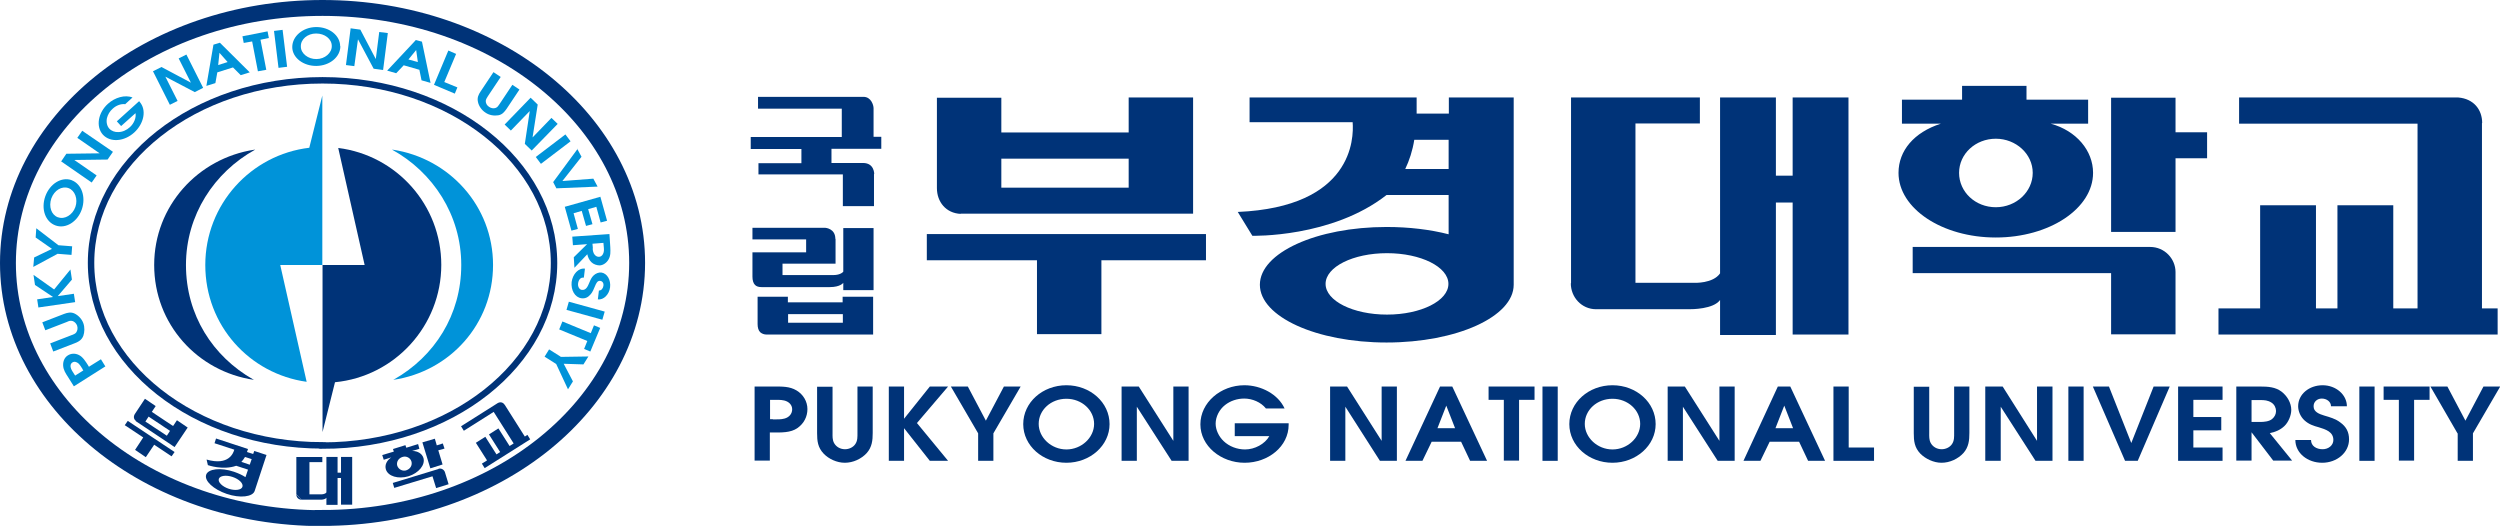 <?xml version="1.0" encoding="UTF-8"?>
<svg id="_레이어_2" data-name="레이어 2" xmlns="http://www.w3.org/2000/svg" viewBox="0 0 116.42 24.49">
  <defs>
    <style>
      .cls-1 {
        stroke-width: .74px;
      }

      .cls-1, .cls-2 {
        fill: none;
        stroke: #003378;
      }

      .cls-3 {
        fill: #0093d9;
      }

      .cls-2 {
        stroke-width: .3px;
      }

      .cls-4 {
        fill: #003378;
      }
    </style>
  </defs>
  <g id="_레이어_1-2" data-name="레이어 1">
    <g>
      <path class="cls-4" d="m40.7,8.11v1.49s-1.45,0-1.45,0v-1.48h-3.93v-.52h2v-.66h-2.36v-.56h4.24v-1.32h-3.9v-.55h4.91c.36,0,.47.39.47.53v1.33h.36v.56h-2.32v.66h1.47c.53,0,.52.51.52.51Z"/>
      <path class="cls-4" d="m38.91,11.12v1.16h-2.47v.53h2.36c.36,0,.47-.16.47-.16v-2.03h1.41v2.89h-1.41v-.34s-.13.2-.63.2h-3.18c-.13,0-.23-.03-.3-.1-.08-.08-.12-.21-.12-.39v-1.13h2.5v-.6h-2.5v-.54h3.4s.46.03.46.51Zm1.76,4.46h-4.96c-.13,0-.23-.04-.31-.11-.08-.08-.12-.21-.12-.38v-1.27h1.41v.26h2.55v-.26h1.42v1.76Zm-1.42-.95h-2.55v.4h2.55v-.4Z"/>
      <g>
        <g>
          <polygon class="cls-4" points="56.16 10.9 43.16 10.9 43.16 12.12 48.29 12.12 48.29 15.56 51.29 15.56 51.29 12.12 56.16 12.12 56.16 10.9"/>
          <path class="cls-4" d="m44.73,9.95h10.83v-5.41h-3v1.63h-5.93v-1.62h-3v4.21c0,.64.42,1.17,1.11,1.2Zm7.83-2.56v1.35h-5.93v-1.35h5.93Z"/>
        </g>
        <path class="cls-4" d="m70.49,4.54h-3.02v.75h-1.5s0-.75,0-.75h-7.78v1.15h4.8c.06.76,0,3.95-5.35,4.18l.68,1.11s3.7.1,6.25-1.9h2.89s0,1.83,0,1.83c-.86-.22-1.84-.34-2.89-.34-3.26,0-5.9,1.2-5.9,2.69s2.64,2.69,5.9,2.69,5.92-1.2,5.92-2.69V4.54Zm-5.05,3.33c.19-.4.34-.85.42-1.36h1.6s0,1.36,0,1.36h-2.02Zm-3.71,5.35c0-.79,1.28-1.43,2.86-1.43s2.86.64,2.86,1.43-1.28,1.43-2.86,1.43-2.86-.64-2.86-1.43Z"/>
        <path class="cls-4" d="m115.59,5.73c0-.63-.4-1.13-1.11-1.19h-10.21v1.22h8.31v8.6h-1.13v-4.8h-2.6v4.8h-1v-4.8h-2.6v4.8h-1.94v1.22h13v-1.22h-.73V5.73"/>
        <path class="cls-4" d="m73.15,13.2c0,.63.49,1.2,1.18,1.2h.02s4.3,0,4.3,0c.14,0,1.14,0,1.45-.43v1.63h2.6v-6.17h.78v6.15h2.6V4.54h-2.6v3.64h-.78v-3.64h-2.6v8.19c-.33.48-1.2.44-1.2.44h-2.74s0-7.42,0-7.42h3v-1.21h-6v8.64h0Z"/>
        <polygon class="cls-4" points="102.78 6.16 101.31 6.16 101.31 4.55 98.31 4.55 98.31 10.8 101.31 10.8 101.31 7.37 102.78 7.37 102.78 6.16"/>
        <path class="cls-4" d="m100.12,11.5h-11.05v1.22h9.24v2.85h3v-2.9c0-.62-.51-1.17-1.18-1.17"/>
        <path class="cls-4" d="m95.49,5.76h1.75v-1.12h-2.87v-.64h-3v.64h-2.8v1.12h1.81c-1.25.4-1.97,1.26-1.97,2.29,0,1.66,2.03,3.01,4.53,3.01s4.53-1.35,4.53-3.01c0-1.03-.77-1.96-1.97-2.29Zm-2.55,3.89c-.95,0-1.71-.71-1.71-1.6s.77-1.59,1.71-1.59,1.72.71,1.72,1.59-.77,1.6-1.72,1.6Z"/>
      </g>
      <g>
        <path class="cls-4" d="m35.14,21.46v-3.46h.91c.37,0,.72-.01,1.04.18.32.19.51.52.51.87s-.16.67-.46.88c-.32.23-.77.21-1.15.21h-.14v1.31h-.71Zm.85-1.93c.18,0,.38.01.55-.04.21-.06.35-.22.35-.43s-.16-.36-.37-.41c-.16-.04-.38-.03-.53-.03h-.13v.9h.13Z"/>
        <path class="cls-4" d="m38.77,18v2.16c0,.16-.01.32.07.47.1.18.29.29.51.29.19,0,.38-.09.48-.24.11-.16.1-.34.1-.52v-2.16h.71v2.16c0,.34-.03.66-.28.94-.25.27-.63.45-1.02.45-.37,0-.75-.18-.98-.42-.28-.29-.31-.6-.31-.96v-2.16h.72Z"/>
        <path class="cls-4" d="m41.39,18h.71v1.5l1.2-1.5h.85l-1.45,1.7,1.45,1.76h-.85l-1.2-1.52v1.52h-.71v-3.46Z"/>
        <path class="cls-4" d="m45.55,20.18l-1.27-2.18h.79l.84,1.59.84-1.59h.78l-1.27,2.18v1.28h-.71v-1.28Z"/>
        <path class="cls-4" d="m51.67,19.75c0,1-.91,1.8-2.01,1.8s-2.01-.79-2.01-1.8.9-1.81,2.01-1.81,2.01.8,2.01,1.81Zm-3.3-.01c0,.64.59,1.19,1.29,1.19s1.29-.55,1.29-1.19-.57-1.17-1.29-1.17-1.29.52-1.29,1.17Z"/>
        <path class="cls-4" d="m52.23,18h.8l1.61,2.53v-2.53h.71v3.46h-.79l-1.62-2.52v2.52h-.71v-3.46Z"/>
        <path class="cls-4" d="m58.95,19.02c-.23-.29-.63-.46-1.01-.46-.33,0-.65.11-.89.3-.27.21-.44.55-.44.87,0,.29.15.6.37.81.26.25.63.39,1,.39.45,0,.92-.25,1.13-.62h-1.61v-.6h2.51v.07c0,1.01-.95,1.77-2.05,1.77s-2.06-.78-2.06-1.79.94-1.82,2.05-1.82c.78,0,1.57.42,1.87,1.08h-.85Z"/>
        <path class="cls-4" d="m61.93,18h.8l1.61,2.53v-2.53h.71v3.46h-.79l-1.61-2.52v2.52h-.71v-3.46Z"/>
        <path class="cls-4" d="m67.07,18h.56l1.62,3.46h-.79l-.42-.89h-1.37l-.43.89h-.79l1.61-3.46Zm.69,1.94l-.41-1.05-.41,1.05h.82Z"/>
        <path class="cls-4" d="m70.03,18.62h-.71v-.62h2.14v.62h-.72v2.83h-.71v-2.83Z"/>
        <path class="cls-4" d="m71.83,18h.71v3.46h-.71v-3.46Z"/>
        <path class="cls-4" d="m77.1,19.75c0,1-.91,1.8-2.01,1.8s-2.01-.79-2.01-1.8.9-1.81,2.01-1.81,2.01.8,2.01,1.81Zm-3.3-.01c0,.64.59,1.19,1.29,1.19s1.29-.55,1.29-1.19-.57-1.17-1.29-1.17-1.29.52-1.29,1.17Z"/>
        <path class="cls-4" d="m77.66,18h.8l1.61,2.53v-2.53h.71v3.46h-.79l-1.62-2.52v2.52h-.71v-3.46Z"/>
        <path class="cls-4" d="m82.81,18h.56l1.62,3.46h-.79l-.42-.89h-1.37l-.43.89h-.79l1.6-3.46Zm.69,1.94l-.41-1.05-.41,1.05h.82Z"/>
        <path class="cls-4" d="m85.38,18h.71v2.84h1.18v.62h-1.89v-3.46Z"/>
        <path class="cls-4" d="m89.84,18v2.16c0,.16-.01.32.07.47.1.18.29.29.51.29.19,0,.38-.09.48-.24.11-.16.1-.34.1-.52v-2.16h.71v2.16c0,.34-.03.66-.28.94-.25.27-.63.45-1.02.45-.36,0-.74-.18-.98-.42-.28-.29-.31-.6-.31-.96v-2.16h.71Z"/>
        <path class="cls-4" d="m92.46,18h.8l1.6,2.53v-2.53h.72v3.46h-.79l-1.62-2.52v2.52h-.72v-3.46Z"/>
        <path class="cls-4" d="m96.32,18h.71v3.46h-.71v-3.46Z"/>
        <path class="cls-4" d="m97.46,18h.75l1.04,2.63,1.04-2.63h.75l-1.49,3.46h-.59l-1.5-3.46Z"/>
        <path class="cls-4" d="m101.43,18h2.07v.62h-1.36v.8h1.3v.62h-1.3v.8h1.36v.62h-2.07v-3.46Z"/>
        <path class="cls-4" d="m104.14,18h1.11c.36,0,.71.02,1,.24.27.21.45.53.45.85,0,.25-.13.57-.32.75-.19.18-.42.28-.68.33l1.04,1.28h-.88l-1.01-1.32v1.32h-.71v-3.46Zm1.1,1.65c.19,0,.43-.02.57-.14.12-.1.18-.23.18-.37s-.07-.3-.21-.39c-.17-.11-.33-.12-.53-.12h-.4v1.02h.39Z"/>
        <path class="cls-4" d="m107.62,20.49c0,.28.25.43.54.43.27,0,.5-.18.5-.43,0-.38-.35-.49-.67-.59-.26-.07-.47-.14-.67-.32-.19-.17-.3-.43-.3-.66,0-.57.52-.98,1.14-.98s1.13.44,1.13.98h-.74c0-.22-.21-.36-.43-.36s-.39.16-.38.37c0,.25.26.35.49.42.27.08.53.15.75.32.28.2.41.45.41.79,0,.62-.57,1.09-1.25,1.09s-1.25-.45-1.25-1.06h.75Z"/>
        <path class="cls-4" d="m109.87,18h.71v3.46h-.71v-3.46Z"/>
        <path class="cls-4" d="m111.71,18.62h-.71v-.62h2.14v.62h-.72v2.83h-.71v-2.83Z"/>
        <path class="cls-4" d="m114.44,20.18l-1.26-2.18h.79l.84,1.59.84-1.59h.78l-1.27,2.18v1.28h-.71v-1.28Z"/>
      </g>
      <g>
        <g>
          <path class="cls-4" d="m11.83,17.69c-2.64-.39-4.65-2.6-4.65-5.35s2.04-4.97,4.67-5.37h.03c-1.9,1.05-3.22,3.04-3.22,5.37s1.25,4.26,3.13,5.33l.04.02Z"/>
          <path class="cls-4" d="m20.55,12.34c0-2.8-2.09-5.11-4.8-5.45l1.23,5.45h-1.96v7.78l.58-2.32c2.78-.27,4.95-2.62,4.95-5.47Z"/>
        </g>
        <path class="cls-1" d="m15.02,24.12c8.09,0,14.65-5.32,14.65-11.88S23.11.37,15.02.37.37,5.69.37,12.25s6.56,11.88,14.65,11.88Z"/>
        <path class="cls-2" d="m15.02,20.75c5.95,0,10.78-3.81,10.78-8.5S20.98,3.74,15.02,3.74,4.24,7.55,4.24,12.24s4.83,8.5,10.78,8.5Z"/>
        <g>
          <g>
            <path class="cls-3" d="m18.31,17.69c2.64-.39,4.65-2.6,4.65-5.35s-2.04-4.97-4.67-5.37h-.03c1.9,1.05,3.22,3.04,3.22,5.37s-1.25,4.26-3.13,5.33l-.04.02Z"/>
            <path class="cls-3" d="m14.41,6.88c-2.73.32-4.85,2.64-4.85,5.46s2.06,5.07,4.72,5.44l-1.23-5.44h1.96v-7.89l-.61,2.44Z"/>
          </g>
          <g>
            <path class="cls-3" d="m4.91,17.06l-1.47.93-.27-.43c-.11-.17-.22-.33-.23-.54-.01-.2.07-.38.22-.47.14-.09.33-.11.51-.02.19.09.32.31.43.48l.04.07.56-.35.21.34Zm-1.07.12c-.05-.08-.11-.18-.18-.25-.09-.08-.2-.11-.29-.05-.09.06-.11.17-.06.29.03.08.1.18.15.26l.04.06.38-.24-.04-.06Z"/>
            <path class="cls-3" d="m2.34,15.99l1.01-.39c.07-.03.15-.05.2-.12.06-.09.08-.2.04-.32-.04-.1-.12-.18-.21-.21-.1-.03-.18,0-.26.04l-1.01.39-.14-.37,1.01-.39c.16-.06.32-.1.49-.02.17.08.34.25.41.45.07.19.06.42,0,.59-.08.2-.22.27-.39.34l-1.01.39-.14-.37Z"/>
            <path class="cls-3" d="m1.79,14.33l-.06-.39.74-.11-.84-.56-.07-.47.96.68.76-.93.07.47-.66.77.75-.11.06.39-1.72.25Z"/>
            <path class="cls-3" d="m2.7,11.81l-1.15.62.04-.44.83-.4-.76-.53.03-.43,1.03.79.64.05-.03.4-.64-.05Z"/>
            <path class="cls-3" d="m3.33,8.39c.47.17.68.78.48,1.36-.2.58-.75.92-1.22.75-.48-.17-.69-.77-.48-1.36.21-.58.75-.92,1.23-.75Zm-.62,1.73c.3.11.67-.11.8-.48.13-.37-.02-.77-.32-.88-.31-.11-.66.1-.8.48-.13.38,0,.77.31.88Z"/>
            <path class="cls-3" d="m2.84,7.53l.25-.37,1.55-.02-1.04-.72.23-.33,1.43.98-.25.36-1.55.02,1.04.72-.23.33-1.43-.99Z"/>
            <path class="cls-3" d="m5.82,4.85c-.19-.02-.41.06-.57.21-.14.12-.23.28-.27.44-.04.18,0,.37.11.49.1.11.26.17.42.16.19,0,.39-.09.54-.23.19-.17.3-.44.26-.65l-.67.6-.2-.22,1.04-.94.02.03c.34.38.2,1.02-.25,1.43-.46.42-1.11.48-1.46.1-.34-.38-.22-1.03.24-1.44.32-.29.79-.43,1.14-.29l-.35.32Z"/>
            <path class="cls-3" d="m7.12,3.32l.4-.2,1.37.73-.57-1.13.36-.18.78,1.55-.39.2-1.37-.72.57,1.13-.36.18-.78-1.55Z"/>
            <path class="cls-3" d="m9.94,2.08l.3-.09,1.39,1.38-.42.13-.36-.36-.73.23-.09.5-.42.13.33-1.92Zm.66.81l-.38-.43-.06.57.44-.14Z"/>
            <path class="cls-3" d="m11.74,1.93l-.39.07-.06-.31,1.17-.23.06.31-.39.08.27,1.4-.39.07-.27-1.4Z"/>
            <path class="cls-3" d="m12.76,1.44l.4-.05.21,1.72-.4.05-.21-1.72Z"/>
            <path class="cls-3" d="m15.85,2.15c0,.5-.49.91-1.11.92-.61.01-1.13-.38-1.13-.88,0-.5.49-.92,1.1-.93.62-.01,1.13.39,1.13.89Zm-1.84.02c0,.32.34.59.73.58.39,0,.72-.29.71-.61,0-.33-.33-.58-.73-.58-.4,0-.72.27-.71.6Z"/>
            <path class="cls-3" d="m16.34,1.32l.44.06.72,1.37.16-1.26.4.05-.22,1.72-.44-.06-.73-1.37-.17,1.25-.39-.05.22-1.72Z"/>
            <path class="cls-3" d="m19.35,1.86l.3.08.4,1.92-.42-.12-.1-.49-.73-.21-.35.37-.42-.12,1.33-1.42Zm.11,1.04l-.08-.57-.36.44.44.12Z"/>
            <path class="cls-3" d="m20.87,2.35l.37.16-.55,1.31.61.25-.12.29-.97-.41.67-1.6Z"/>
            <path class="cls-3" d="m23.32,3.58l-.6.9c-.04.07-.09.13-.1.22,0,.11.05.21.16.28.09.06.2.08.29.05.1-.03.14-.11.19-.18l.6-.9.33.22-.6.9c-.1.14-.2.27-.39.3-.19.03-.42,0-.6-.13-.17-.11-.3-.3-.34-.48-.05-.21.02-.35.12-.5l.6-.9.33.22Z"/>
            <path class="cls-3" d="m24.72,4.56l.32.31-.24,1.53.88-.91.29.28-1.21,1.24-.32-.31.23-1.53-.88.91-.29-.28,1.21-1.25Z"/>
            <path class="cls-3" d="m26.33,6.26l.24.32-1.38,1.05-.24-.32,1.38-1.05Z"/>
            <path class="cls-3" d="m26.88,6.93l.2.37-.89,1.13,1.44-.11.2.37-1.92.08-.15-.29,1.14-1.55Z"/>
            <path class="cls-3" d="m27.96,9.17l.31,1.11-.3.08-.2-.73-.38.11.2.7-.3.08-.2-.7-.38.11.2.73-.3.08-.31-1.11,1.67-.47Z"/>
            <path class="cls-3" d="m28.38,10.89l.04.62c.01.2.02.4-.08.57-.09.16-.25.27-.41.28-.13,0-.29-.05-.39-.15-.1-.1-.16-.22-.19-.37l-.6.63-.03-.49.62-.61-.66.05-.03-.4,1.73-.12Zm-.78.67c0,.1.03.24.1.31.05.06.12.09.19.09.08,0,.15-.05.19-.13.05-.1.05-.19.04-.3l-.02-.22-.51.04.02.22Z"/>
            <path class="cls-3" d="m27.17,12.93c-.14-.02-.23.11-.25.27-.02.15.06.29.18.3.19.02.27-.16.34-.33.06-.14.1-.25.21-.35.1-.09.23-.14.35-.13.28.04.45.35.41.69-.04.33-.3.6-.57.56l.05-.41c.11,0,.19-.09.21-.22.02-.13-.05-.22-.15-.23-.13-.02-.19.12-.24.24-.06.14-.11.28-.21.39-.12.14-.25.2-.42.18-.31-.04-.5-.38-.46-.76.05-.36.31-.66.62-.62l-.05.41Z"/>
            <path class="cls-3" d="m28.16,14.51l-.11.38-1.67-.46.11-.38,1.67.46Z"/>
            <path class="cls-3" d="m27.51,15.52l.15-.37.29.12-.46,1.1-.29-.12.15-.37-1.31-.54.15-.37,1.31.54Z"/>
            <path class="cls-3" d="m26.1,16.62l1.3-.02-.23.37-.92-.03.43.82-.23.37-.55-1.18-.54-.34.21-.34.54.34Z"/>
          </g>
        </g>
        <g>
          <g>
            <polygon class="cls-4" points="8.13 21.05 5.95 19.6 5.81 19.8 6.67 20.37 6.29 20.95 6.79 21.29 7.18 20.71 7.99 21.25 8.13 21.05"/>
            <path class="cls-4" d="m6.32,19.61l1.5,1,.31.21.61-.91-.5-.34-.18.27-.99-.66.18-.27-.5-.34-.47.71c-.07.11-.06.24.05.32Zm1.6.45l-.15.23-1-.66.15-.23.99.66Z"/>
          </g>
          <path class="cls-4" d="m12.42,21.19l-.58-.19-.05.14-.29-.09.05-.14-1.49-.49-.07.22.92.3c-.04.15-.25.76-1.29.46l.06.26s.7.25,1.32.03l.55.18-.12.35c-.15-.1-.33-.18-.53-.25-.62-.21-1.21-.14-1.3.14-.09.28.34.68.96.89.62.21,1.21.14,1.3-.14,0-.01.55-1.67.55-1.67Zm-1.18.32c.06-.07.12-.14.17-.23l.31.1-.09.26-.39-.13Zm-1.05.79c.05-.15.34-.19.64-.09.3.1.51.3.46.46-.05.15-.34.19-.64.09-.3-.1-.51-.31-.46-.46Z"/>
          <path class="cls-4" d="m23.5,18.85c-.07-.11-.19-.15-.32-.08l-1.71,1.08.13.21,1.39-.88.93,1.47-.19.12-.52-.82-.44.28.52.82-.17.11-.52-.82-.44.28.52.82-.24.15.13.21,2.12-1.34-.13-.21-.12.08-.93-1.47"/>
          <g>
            <path class="cls-4" d="m14.04,23.27h.91s.19,0,.25-.09v.33h.52v-1.25h.16v1.24h.52v-2.22h-.52v.73h-.16v-.73h-.52v1.65c-.07.1-.25.09-.25.09h0s-.54,0-.54,0v-1.5h.6v-.24h-1.21v1.74"/>
            <path class="cls-4" d="m13.8,23.03c0,.13.1.24.24.24"/>
          </g>
          <g>
            <polygon class="cls-4" points="20.62 20.65 20.34 20.74 20.25 20.43 19.67 20.6 20.04 21.81 20.61 21.63 20.41 20.97 20.7 20.89 20.62 20.65"/>
            <path class="cls-4" d="m20.42,21.84l-2.13.65.07.23,1.78-.54.17.55.58-.18-.17-.56c-.04-.12-.17-.2-.3-.16"/>
            <path class="cls-4" d="m19.19,21l.34-.1-.06-.22-.55.17-.04-.12-.58.18.04.12-.54.16.07.22.35-.11c-.22.15-.31.36-.25.56.1.32.57.46,1.05.32.48-.15.79-.53.7-.85-.06-.2-.26-.33-.52-.33Zm-.26.9c-.18.06-.37-.04-.43-.21-.05-.17.05-.35.24-.41.18-.06.37.04.42.21.05.17-.05.35-.24.41Z"/>
          </g>
        </g>
      </g>
    </g>
  </g>
</svg>